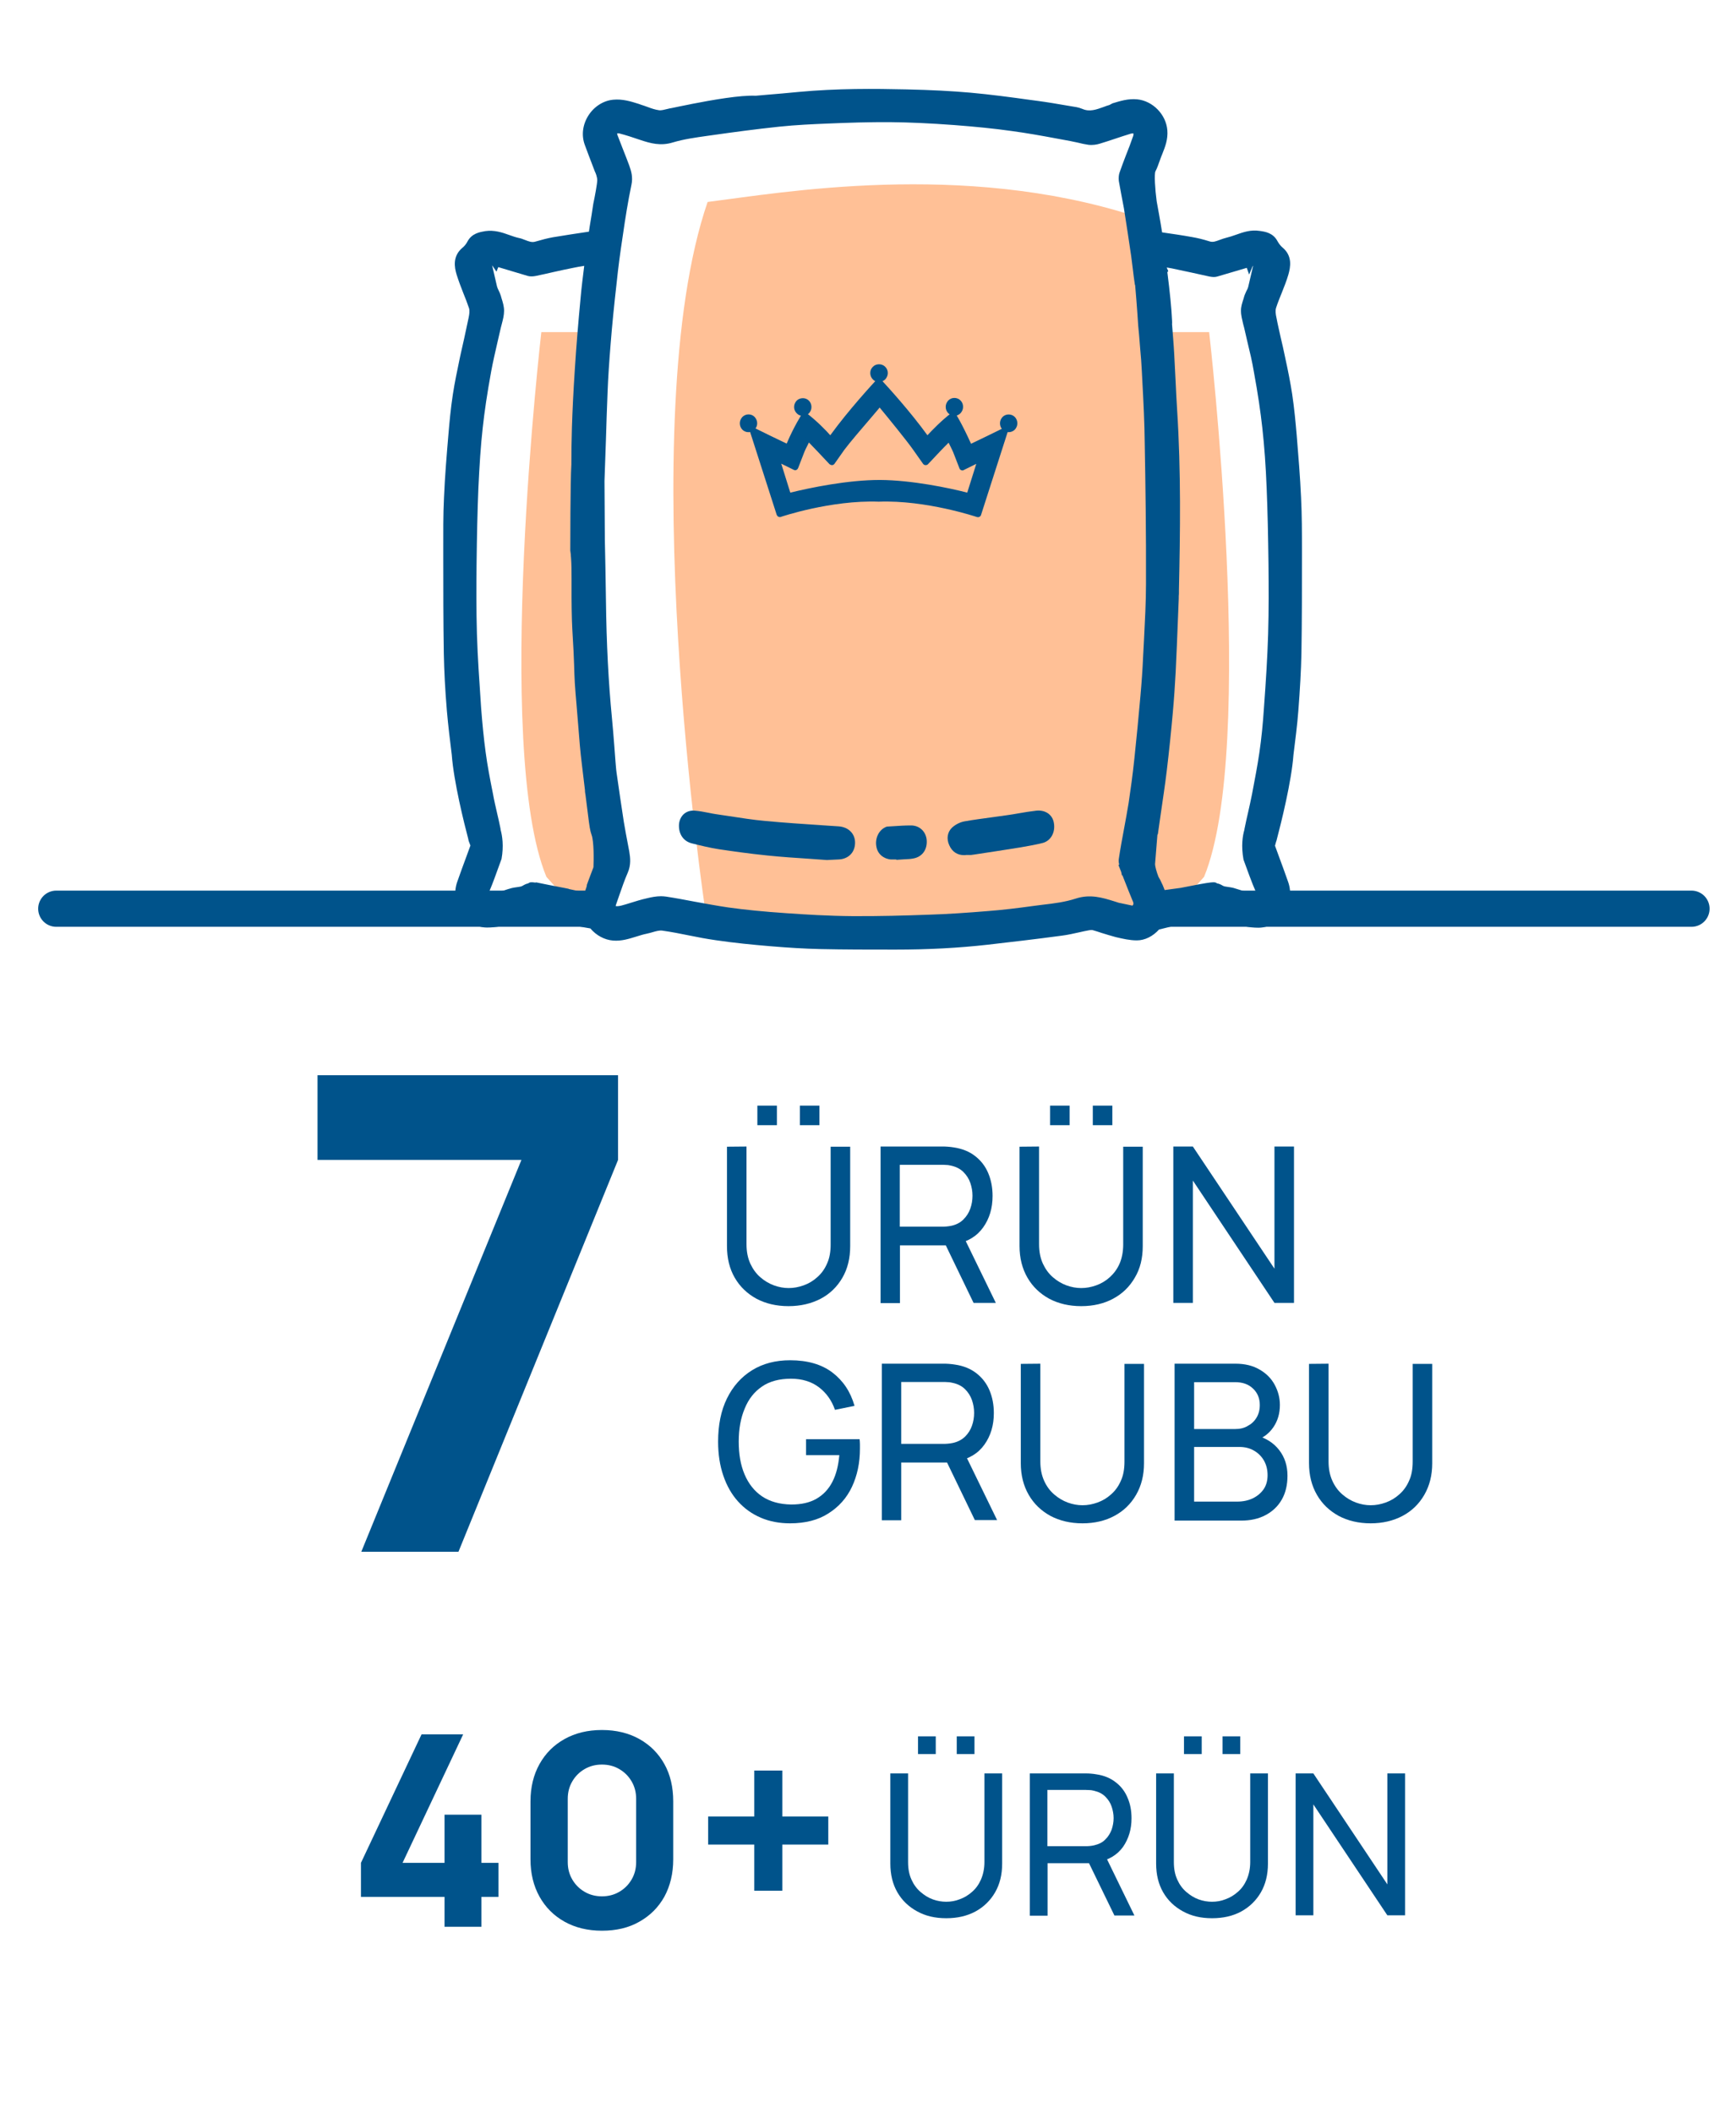 <?xml version="1.0" encoding="utf-8"?>
<!-- Generator: Adobe Illustrator 27.4.1, SVG Export Plug-In . SVG Version: 6.00 Build 0)  -->
<svg version="1.1" id="Layer_1" xmlns="http://www.w3.org/2000/svg" xmlns:xlink="http://www.w3.org/1999/xlink" x="0px" y="0px"
	 viewBox="0 0 95.95 116.76" style="enable-background:new 0 0 95.95 116.76;" xml:space="preserve">
<style type="text/css">
	.st0{fill:#FFC096;}
	.st1{fill:#00538B;}
	.st2{fill:none;stroke:#00538B;stroke-width:2;stroke-linecap:round;stroke-miterlimit:10;}
</style>
<g>
	<path class="st0" d="M31.46,49.85c0,0,0,0-1.26-1.4c-2.94-7.14-0.28-30.1-0.28-30.1h2.1l0.84,0.56c0,0-0.56,23.24,1.12,27.72
		C33.98,48.87,32.3,49.99,31.46,49.85z"/>
	<path class="st0" d="M65.29,49.85c0,0,0,0,1.26-1.4c2.94-7.14,0.28-30.1,0.28-30.1h-2.1l-0.84,0.56c0,0,0.56,23.24-1.12,27.72
		C62.77,48.87,64.45,49.99,65.29,49.85z"/>
	<path class="st0" d="M38.98,50.29c0,0-4.05-26.97,0.13-39.13c4.05-0.51,14.06-2.28,23.55,0.76c0,0,3.04,19.88,0.13,34.19
		c0.25,0.89,0.63,3.42,0.63,3.42s-0.38,1.65-1.39,1.39c-1.01-0.25-1.9-0.38-1.9-0.38S45.69,52.32,38.98,50.29z"/>
	<g>
		<g>
			<path class="st1" d="M19.97,85.74l8.85-21.65H17.55v-4.68h16.61v4.68l-8.82,21.65H19.97z"/>
		</g>
	</g>
	<g>
		<g>
			<path class="st1" d="M43.58,72.17c-0.67,0-1.26-0.14-1.77-0.41c-0.51-0.28-0.91-0.66-1.2-1.16c-0.29-0.5-0.43-1.08-0.43-1.76
				v-5.48l1.08-0.01v5.4c0,0.41,0.07,0.76,0.21,1.07c0.14,0.3,0.32,0.55,0.55,0.75s0.48,0.35,0.75,0.45
				c0.27,0.1,0.55,0.15,0.82,0.15c0.28,0,0.55-0.05,0.83-0.15c0.28-0.1,0.53-0.25,0.75-0.45c0.23-0.2,0.41-0.45,0.54-0.75
				c0.14-0.3,0.2-0.66,0.2-1.06v-5.4h1.08v5.49c0,0.67-0.14,1.25-0.43,1.75c-0.29,0.5-0.69,0.89-1.2,1.16
				C44.84,72.03,44.25,72.17,43.58,72.17z M41.86,62.17v-1.08h1.08v1.08H41.86z M44.21,62.17v-1.08h1.08v1.08H44.21z"/>
			<path class="st1" d="M48.67,71.99v-8.64h3.41c0.08,0,0.18,0,0.3,0.01s0.23,0.02,0.34,0.04c0.47,0.07,0.86,0.23,1.18,0.48
				c0.32,0.25,0.56,0.56,0.72,0.94c0.16,0.38,0.24,0.8,0.24,1.26c0,0.67-0.17,1.25-0.52,1.74c-0.35,0.49-0.86,0.8-1.53,0.92
				l-0.41,0.07h-2.66v3.19H48.67z M49.73,67.78h2.31c0.08,0,0.16,0,0.26-0.01c0.1-0.01,0.19-0.02,0.28-0.04
				c0.28-0.06,0.5-0.18,0.67-0.35s0.3-0.37,0.38-0.6s0.12-0.46,0.12-0.71s-0.04-0.47-0.12-0.71c-0.08-0.23-0.21-0.43-0.38-0.6
				s-0.4-0.29-0.67-0.35c-0.09-0.02-0.18-0.04-0.28-0.04c-0.1-0.01-0.18-0.01-0.26-0.01h-2.31V67.78z M53.81,71.99l-1.7-3.52
				l1.06-0.32l1.87,3.84H53.81z"/>
			<path class="st1" d="M59.76,72.17c-0.67,0-1.26-0.14-1.77-0.41c-0.51-0.28-0.91-0.66-1.2-1.16c-0.29-0.5-0.44-1.08-0.44-1.76
				v-5.48l1.08-0.01v5.4c0,0.41,0.07,0.76,0.21,1.07c0.14,0.3,0.32,0.55,0.55,0.75c0.23,0.2,0.48,0.35,0.75,0.45
				c0.27,0.1,0.55,0.15,0.82,0.15c0.28,0,0.55-0.05,0.83-0.15c0.28-0.1,0.53-0.25,0.75-0.45c0.22-0.2,0.41-0.45,0.54-0.75
				c0.13-0.3,0.2-0.66,0.2-1.06v-5.4h1.08v5.49c0,0.67-0.14,1.25-0.44,1.75c-0.29,0.5-0.69,0.89-1.2,1.16
				C61.02,72.03,60.43,72.17,59.76,72.17z M58.04,62.17v-1.08h1.08v1.08H58.04z M60.4,62.17v-1.08h1.08v1.08H60.4z"/>
			<path class="st1" d="M64.85,71.99v-8.64h1.08l4.51,6.75v-6.75h1.08v8.64h-1.08l-4.51-6.76v6.76H64.85z"/>
			<path class="st1" d="M43.67,84.17c-0.59,0-1.13-0.1-1.62-0.31s-0.91-0.51-1.26-0.9c-0.35-0.39-0.62-0.86-0.81-1.42
				c-0.19-0.55-0.29-1.18-0.29-1.88c0-0.92,0.16-1.72,0.49-2.39s0.79-1.19,1.39-1.56c0.6-0.37,1.3-0.55,2.1-0.55
				c0.97,0,1.75,0.23,2.34,0.68c0.59,0.45,1,1.06,1.22,1.84l-1.08,0.22c-0.18-0.52-0.48-0.94-0.89-1.25
				c-0.41-0.31-0.93-0.47-1.54-0.47c-0.64,0-1.18,0.14-1.6,0.43c-0.43,0.29-0.75,0.7-0.96,1.22c-0.22,0.52-0.33,1.13-0.33,1.82
				c0,0.69,0.1,1.29,0.32,1.81c0.22,0.52,0.54,0.93,0.97,1.22c0.43,0.29,0.97,0.44,1.61,0.45c0.56,0,1.02-0.1,1.4-0.32
				s0.67-0.53,0.88-0.94s0.33-0.9,0.38-1.47h-1.84v-0.88h2.96c0.01,0.08,0.02,0.18,0.02,0.29c0,0.11,0,0.19,0,0.23
				c0,0.79-0.15,1.49-0.44,2.11s-0.73,1.11-1.3,1.47C45.22,83.99,44.51,84.17,43.67,84.17z"/>
			<path class="st1" d="M48.74,83.99v-8.64h3.41c0.08,0,0.18,0,0.3,0.01c0.12,0.01,0.23,0.02,0.34,0.04
				c0.47,0.07,0.86,0.23,1.18,0.48s0.56,0.56,0.72,0.94s0.24,0.8,0.24,1.26c0,0.67-0.17,1.25-0.52,1.74
				c-0.35,0.49-0.86,0.8-1.53,0.92l-0.41,0.07h-2.66v3.19H48.74z M49.81,79.78h2.31c0.08,0,0.16,0,0.26-0.01
				c0.1-0.01,0.19-0.02,0.28-0.04c0.28-0.06,0.5-0.18,0.68-0.35c0.17-0.17,0.3-0.37,0.38-0.6s0.12-0.46,0.12-0.71
				s-0.04-0.47-0.12-0.71c-0.08-0.23-0.21-0.43-0.38-0.6c-0.17-0.17-0.4-0.29-0.68-0.35c-0.09-0.02-0.18-0.04-0.28-0.04
				c-0.1-0.01-0.19-0.01-0.26-0.01h-2.31V79.78z M53.88,83.99l-1.7-3.52l1.06-0.32l1.87,3.84H53.88z"/>
			<path class="st1" d="M59.83,84.17c-0.67,0-1.26-0.14-1.77-0.41c-0.51-0.28-0.91-0.66-1.2-1.16c-0.29-0.5-0.44-1.08-0.44-1.76
				v-5.48l1.08-0.01v5.4c0,0.41,0.07,0.76,0.21,1.07s0.32,0.55,0.55,0.75c0.23,0.2,0.48,0.35,0.75,0.45
				c0.27,0.1,0.55,0.15,0.82,0.15c0.28,0,0.55-0.05,0.83-0.15c0.28-0.1,0.53-0.25,0.75-0.45c0.23-0.2,0.41-0.45,0.54-0.75
				c0.14-0.3,0.2-0.66,0.2-1.06v-5.4h1.08v5.49c0,0.67-0.15,1.25-0.44,1.75c-0.29,0.5-0.69,0.89-1.2,1.16
				C61.09,84.03,60.5,84.17,59.83,84.17z"/>
			<path class="st1" d="M64.92,83.99v-8.64h3.37c0.52,0,0.96,0.11,1.32,0.32c0.37,0.21,0.65,0.49,0.84,0.84
				c0.19,0.35,0.29,0.72,0.29,1.12c0,0.47-0.12,0.88-0.36,1.23c-0.24,0.35-0.56,0.59-0.97,0.73l-0.01-0.29
				c0.56,0.15,0.99,0.42,1.3,0.82c0.31,0.4,0.46,0.87,0.46,1.42c0,0.5-0.1,0.94-0.31,1.31s-0.5,0.65-0.89,0.86s-0.84,0.31-1.37,0.31
				H64.92z M66,78.96h2.27c0.26,0,0.49-0.05,0.69-0.17c0.21-0.11,0.37-0.26,0.49-0.46s0.18-0.43,0.18-0.7
				c0-0.37-0.13-0.68-0.38-0.91c-0.25-0.24-0.58-0.35-0.99-0.35H66V78.96z M66,82.97h2.38c0.32,0,0.61-0.06,0.86-0.18
				c0.25-0.12,0.45-0.29,0.6-0.5c0.15-0.22,0.22-0.48,0.22-0.78c0-0.29-0.06-0.55-0.19-0.79c-0.13-0.23-0.31-0.42-0.55-0.56
				c-0.23-0.14-0.51-0.21-0.81-0.21H66V82.97z"/>
			<path class="st1" d="M75.76,84.17c-0.67,0-1.26-0.14-1.77-0.41c-0.51-0.28-0.91-0.66-1.2-1.16c-0.29-0.5-0.44-1.08-0.44-1.76
				v-5.48l1.08-0.01v5.4c0,0.41,0.07,0.76,0.21,1.07s0.32,0.55,0.55,0.75c0.23,0.2,0.48,0.35,0.75,0.45
				c0.27,0.1,0.55,0.15,0.82,0.15c0.28,0,0.55-0.05,0.83-0.15c0.28-0.1,0.53-0.25,0.75-0.45c0.23-0.2,0.41-0.45,0.54-0.75
				c0.14-0.3,0.2-0.66,0.2-1.06v-5.4h1.08v5.49c0,0.67-0.15,1.25-0.44,1.75c-0.29,0.5-0.69,0.89-1.2,1.16
				C77.01,84.03,76.42,84.17,75.76,84.17z"/>
		</g>
	</g>
	<g>
		<g>
			<path class="st1" d="M24.57,106.46v-1.65h-4.62v-1.88l3.35-7.1h2.3l-3.35,7.1h2.32v-2.66h2.04v2.66h0.94v1.88h-0.94v1.65H24.57z"
				/>
			<path class="st1" d="M33.27,106.68c-0.79,0-1.48-0.17-2.07-0.5c-0.59-0.33-1.05-0.79-1.38-1.38c-0.33-0.59-0.5-1.28-0.5-2.07
				v-3.19c0-0.79,0.17-1.48,0.5-2.07c0.33-0.59,0.79-1.05,1.38-1.38c0.59-0.33,1.28-0.5,2.07-0.5s1.48,0.17,2.07,0.5
				s1.05,0.79,1.38,1.38c0.33,0.59,0.49,1.28,0.49,2.07v3.19c0,0.79-0.17,1.48-0.49,2.07c-0.33,0.59-0.79,1.05-1.38,1.38
				C34.75,106.52,34.06,106.68,33.27,106.68z M33.27,104.78c0.35,0,0.67-0.08,0.96-0.25c0.29-0.17,0.51-0.39,0.68-0.68
				c0.17-0.29,0.25-0.61,0.25-0.96v-3.5c0-0.35-0.08-0.67-0.25-0.96c-0.17-0.29-0.39-0.51-0.68-0.68c-0.29-0.17-0.61-0.25-0.96-0.25
				s-0.67,0.08-0.96,0.25c-0.29,0.17-0.51,0.39-0.68,0.68c-0.17,0.29-0.25,0.61-0.25,0.96v3.5c0,0.35,0.08,0.67,0.25,0.96
				s0.39,0.51,0.68,0.68C32.6,104.7,32.92,104.78,33.27,104.78z"/>
			<path class="st1" d="M41.69,104.47v-2.55h-2.55v-1.55h2.55v-2.54h1.55v2.54h2.54v1.55h-2.54v2.55H41.69z"/>
		</g>
	</g>
	<g>
		<g>
			<path class="st1" d="M52.3,105.99c-0.61,0-1.14-0.12-1.61-0.38c-0.46-0.25-0.83-0.6-1.09-1.05c-0.26-0.45-0.39-0.98-0.39-1.59
				v-4.98l0.98,0v4.9c0,0.37,0.06,0.69,0.19,0.97c0.12,0.27,0.29,0.5,0.5,0.68s0.43,0.32,0.68,0.41c0.25,0.09,0.5,0.13,0.74,0.13
				c0.25,0,0.5-0.04,0.75-0.14c0.25-0.09,0.48-0.23,0.68-0.41c0.21-0.18,0.37-0.41,0.49-0.68c0.12-0.28,0.19-0.6,0.19-0.96v-4.9
				h0.98v4.98c0,0.61-0.13,1.14-0.39,1.59c-0.26,0.45-0.63,0.81-1.09,1.06C53.44,105.87,52.91,105.99,52.3,105.99z M50.74,96.92
				v-0.98h0.98v0.98H50.74z M52.88,96.92v-0.98h0.98v0.98H52.88z"/>
			<path class="st1" d="M56.92,105.83v-7.84h3.1c0.08,0,0.17,0,0.27,0.01c0.11,0.01,0.21,0.02,0.31,0.04
				c0.42,0.06,0.78,0.21,1.07,0.44c0.29,0.22,0.51,0.51,0.65,0.85c0.15,0.34,0.22,0.72,0.22,1.14c0,0.61-0.16,1.13-0.47,1.58
				c-0.32,0.44-0.78,0.72-1.39,0.84l-0.37,0.06h-2.41v2.9H56.92z M57.89,102.01h2.1c0.07,0,0.15,0,0.24-0.01
				c0.09-0.01,0.17-0.02,0.25-0.04c0.25-0.06,0.46-0.16,0.61-0.32c0.16-0.15,0.27-0.34,0.35-0.54c0.07-0.21,0.11-0.42,0.11-0.64
				c0-0.22-0.04-0.43-0.11-0.64c-0.07-0.21-0.19-0.39-0.35-0.55c-0.16-0.16-0.36-0.26-0.61-0.32c-0.08-0.02-0.17-0.04-0.25-0.04
				s-0.17-0.01-0.24-0.01h-2.1V102.01z M61.59,105.83l-1.55-3.19l0.96-0.29l1.7,3.49H61.59z"/>
			<path class="st1" d="M66.99,105.99c-0.61,0-1.14-0.12-1.61-0.38c-0.46-0.25-0.83-0.6-1.09-1.05c-0.26-0.45-0.39-0.98-0.39-1.59
				v-4.98l0.98,0v4.9c0,0.37,0.06,0.69,0.19,0.97c0.12,0.27,0.29,0.5,0.5,0.68s0.43,0.32,0.68,0.41c0.25,0.09,0.5,0.13,0.74,0.13
				c0.25,0,0.5-0.04,0.75-0.14c0.25-0.09,0.48-0.23,0.68-0.41c0.21-0.18,0.37-0.41,0.49-0.68c0.12-0.28,0.19-0.6,0.19-0.96v-4.9
				h0.98v4.98c0,0.61-0.13,1.14-0.39,1.59c-0.26,0.45-0.63,0.81-1.09,1.06C68.14,105.87,67.6,105.99,66.99,105.99z M65.44,96.92
				v-0.98h0.98v0.98H65.44z M67.57,96.92v-0.98h0.98v0.98H67.57z"/>
			<path class="st1" d="M71.61,105.83v-7.84h0.98l4.09,6.13v-6.13h0.98v7.84h-0.98l-4.09-6.13v6.13H71.61z"/>
		</g>
	</g>
	<line class="st2" x1="32.83" y1="50.21" x2="3.11" y2="50.21"/>
	<line class="st2" x1="93.49" y1="50.21" x2="64.03" y2="50.21"/>
	<g>
		<path class="st1" d="M38.24,46.6c0.48,0.12,0.97,0.24,1.47,0.32c0.74,0.11,1.71,0.25,2.71,0.35c0.77,0.08,1.54,0.13,2.3,0.18
			l0.98,0.07l0.62-0.03c0.55-0.01,0.93-0.37,0.94-0.91c0.01-0.51-0.36-0.88-0.9-0.92l-0.91-0.06c-1.04-0.07-2.11-0.14-3.17-0.24
			c-0.67-0.06-1.35-0.17-2.01-0.27l-0.67-0.1c-0.15-0.02-0.29-0.05-0.44-0.08c-0.25-0.05-0.51-0.1-0.78-0.12
			c-0.45-0.03-0.8,0.27-0.85,0.74C37.49,46.05,37.75,46.48,38.24,46.6z"/>
		<path class="st1" d="M53.28,47.25c0.04,0,0.09,0,0.13-0.01l0.09,0c0.08,0,0.17,0.01,0.25-0.01l0.08-0.01
			c0.86-0.13,1.72-0.26,2.58-0.4c0.47-0.08,0.85-0.15,1.21-0.24c0.45-0.11,0.72-0.58,0.63-1.1c-0.07-0.46-0.46-0.73-0.95-0.69
			c-0.34,0.04-0.67,0.09-1,0.15c-0.21,0.04-0.42,0.07-0.62,0.1c-0.29,0.04-0.57,0.08-0.86,0.12c-0.5,0.07-0.99,0.13-1.49,0.22
			c-0.25,0.04-0.51,0.17-0.7,0.34c-0.27,0.25-0.33,0.63-0.16,0.99C52.63,47.07,52.92,47.25,53.28,47.25z"/>
		<path class="st1" d="M49.25,47.49c0.1,0,0.19,0,0.29,0v0.02l0.44-0.03c0.16-0.01,0.32-0.01,0.47-0.04
			c0.51-0.08,0.81-0.48,0.77-1.02c-0.04-0.47-0.4-0.83-0.91-0.81c-0.3,0-0.61,0.02-0.91,0.04l-0.33,0.02
			c-0.07,0-0.12,0.03-0.16,0.05c-0.36,0.18-0.56,0.64-0.47,1.07C48.51,47.19,48.84,47.46,49.25,47.49z"/>
		<path class="st1" d="M71.91,27.48c-0.05-1.11-0.14-2.21-0.24-3.43c-0.06-0.68-0.13-1.47-0.25-2.27c-0.1-0.65-0.23-1.3-0.37-1.94
			l-0.04-0.19c-0.07-0.33-0.14-0.66-0.22-0.98c-0.08-0.37-0.17-0.74-0.24-1.12c-0.04-0.17-0.07-0.39-0.02-0.54
			c0.09-0.28,0.2-0.55,0.31-0.82c0.13-0.33,0.27-0.67,0.37-1.02c0.12-0.42,0.23-1.03-0.32-1.49c-0.11-0.09-0.2-0.21-0.28-0.35
			c-0.24-0.46-0.68-0.53-0.98-0.57c-0.5-0.08-0.92,0.07-1.34,0.22c-0.17,0.06-0.35,0.12-0.52,0.16c-0.12,0.03-0.23,0.07-0.34,0.11
			c-0.22,0.08-0.38,0.15-0.57,0.09c-0.38-0.12-0.68-0.19-0.97-0.24c-0.55-0.1-1.11-0.18-1.66-0.26c-0.05-0.33-0.11-0.66-0.17-1
			c-0.04-0.24-0.09-0.48-0.13-0.72c-0.09-0.67-0.14-1.49-0.07-1.65c0.09-0.17,0.15-0.34,0.21-0.51l0.04-0.11
			c0.04-0.11,0.08-0.23,0.13-0.34c0.16-0.4,0.32-0.81,0.28-1.31c-0.07-0.87-0.8-1.62-1.66-1.71c-0.5-0.05-0.94,0.09-1.37,0.22
			L61.32,5.8C61.21,5.83,61.1,5.87,61,5.91c-0.42,0.15-0.78,0.28-1.17,0.11c-0.12-0.05-0.23-0.08-0.33-0.1l-0.54-0.09
			c-0.52-0.09-1.05-0.18-1.57-0.25l-0.45-0.06c-1.08-0.15-2.2-0.3-3.31-0.4c-1.03-0.09-2.14-0.15-3.52-0.18
			c-1.76-0.04-3.84-0.06-5.97,0.14c-0.6,0.06-1.2,0.11-1.8,0.16l-0.57,0.05c-0.86-0.04-2.39,0.23-3.57,0.46l0,0l-0.04,0.01
			c-0.2,0.04-0.4,0.08-0.6,0.12l-0.43,0.09C37.05,5.98,36.97,6,36.89,6.02c-0.17,0.04-0.34,0.09-0.47,0.07
			c-0.21-0.03-0.42-0.1-0.63-0.18c-0.12-0.04-0.24-0.09-0.35-0.12L35.3,5.74c-0.44-0.14-0.9-0.28-1.41-0.23
			c-0.55,0.05-1.07,0.39-1.38,0.89c-0.31,0.5-0.38,1.08-0.19,1.6l0.22,0.59c0.11,0.29,0.22,0.58,0.34,0.89
			c0.04,0.07,0.13,0.3,0.13,0.48c0,0.18-0.13,0.89-0.22,1.31c-0.06,0.4-0.12,0.8-0.19,1.2l-0.05,0.33c-0.67,0.1-1.33,0.2-1.99,0.31
			c-0.28,0.05-0.59,0.13-0.97,0.24c-0.19,0.06-0.36-0.01-0.57-0.09c-0.11-0.04-0.22-0.09-0.34-0.11c-0.18-0.04-0.35-0.1-0.52-0.16
			c-0.41-0.15-0.84-0.29-1.34-0.22c-0.29,0.05-0.74,0.12-0.98,0.57c-0.07,0.14-0.17,0.26-0.28,0.35c-0.55,0.46-0.45,1.07-0.32,1.49
			c0.11,0.35,0.24,0.69,0.37,1.02c0.11,0.27,0.22,0.55,0.31,0.82c0.05,0.14,0.02,0.35-0.02,0.54c-0.08,0.37-0.16,0.74-0.24,1.12
			c-0.07,0.33-0.15,0.65-0.22,0.98l-0.04,0.19c-0.13,0.63-0.27,1.28-0.37,1.94c-0.12,0.78-0.19,1.55-0.25,2.27
			c-0.09,1.06-0.19,2.25-0.24,3.43c-0.05,0.98-0.04,1.97-0.04,2.93v0.31c0,1.77,0,3.6,0.03,5.4c0.02,0.94,0.07,1.97,0.17,3.15
			c0.07,0.81,0.17,1.62,0.27,2.43c0.11,1.49,0.68,3.77,0.91,4.64c0.01,0.06,0.02,0.11,0.03,0.13L26,46.72l-0.23,0.63
			c-0.17,0.46-0.34,0.92-0.5,1.38c-0.21,0.6-0.11,1.27,0.25,1.78c0.34,0.47,0.85,0.74,1.4,0.74h0c0.49,0,1-0.09,1.45-0.27
			c0.71-0.27,1.33-0.3,1.96-0.1c0.18,0.06,0.37,0.09,0.54,0.12c0.07,0.01,0.13,0.02,0.2,0.03l1.56,0.27
			c0.33,0.39,0.78,0.63,1.25,0.67c0.48,0.04,0.89-0.1,1.29-0.22c0.19-0.06,0.38-0.12,0.58-0.16c0.1-0.02,0.2-0.05,0.31-0.08
			c0.2-0.06,0.39-0.11,0.54-0.09c0.5,0.07,1.01,0.17,1.5,0.27c0.48,0.1,0.97,0.19,1.46,0.26c1.01,0.15,2.04,0.25,2.99,0.33
			c1.06,0.09,1.94,0.14,2.77,0.16c1.36,0.03,2.75,0.03,4.08,0.03h0.06c0.01,0,0.02,0,0.03,0c1.82,0,3.49-0.09,5.09-0.27
			c1.13-0.13,2.62-0.3,4.1-0.5c0.33-0.04,0.67-0.12,0.99-0.19c0.18-0.04,0.35-0.08,0.53-0.11c0.11-0.02,0.16-0.01,0.18-0.01
			c0.17,0.05,0.34,0.1,0.51,0.16c0.26,0.08,0.52,0.16,0.78,0.23c0.39,0.09,0.77,0.18,1.16,0.18c0,0,0,0,0.01,0
			c0.43,0,0.88-0.22,1.22-0.6l1.14-0.28l0.21-0.04c0.06-0.01,0.12-0.02,0.19-0.03c0.17-0.03,0.35-0.06,0.54-0.12
			c0.63-0.21,1.26-0.17,1.96,0.1c0.45,0.17,0.96,0.27,1.45,0.27h0c0.55,0,1.07-0.27,1.4-0.74c0.36-0.51,0.46-1.17,0.25-1.78
			c-0.16-0.46-0.33-0.92-0.5-1.38l-0.23-0.63l0.06-0.22c0.02-0.05,0.04-0.11,0.04-0.13c0.24-0.91,0.81-3.19,0.92-4.67
			c0.1-0.82,0.21-1.63,0.27-2.44c0.09-1.18,0.15-2.2,0.17-3.15c0.03-1.85,0.03-3.73,0.03-5.54v-0.17
			C71.96,29.46,71.96,28.46,71.91,27.48z M31.23,49.07c-0.3-0.06-0.61-0.12-0.88-0.17l-0.74-0.15l0.01,0.02
			c-0.29-0.04-0.34-0.02-0.41,0.03l-0.01,0.01c-0.11,0.02-0.21,0.07-0.31,0.13c-0.07,0.05-0.19,0.06-0.32,0.08
			c-0.1,0.01-0.19,0.03-0.29,0.05c-0.14,0.04-0.28,0.08-0.42,0.13c-0.21,0.06-0.42,0.13-0.63,0.18c-0.06,0.01-0.15,0-0.22-0.03
			c0.01-0.03,0.03-0.07,0.04-0.11c0.1-0.23,0.19-0.47,0.28-0.71l0.39-1.07c0.13-0.72,0.04-1.28-0.05-1.61
			c0-0.03-0.01-0.05-0.01-0.08c-0.06-0.29-0.12-0.57-0.19-0.86c-0.08-0.35-0.16-0.69-0.23-1.08c-0.15-0.75-0.3-1.52-0.4-2.28
			c-0.1-0.74-0.18-1.54-0.25-2.46c-0.1-1.5-0.19-2.76-0.23-4.06c-0.04-1.33-0.03-2.69-0.02-3.86c0.02-1.63,0.05-2.96,0.1-4.18
			c0.06-1.3,0.13-2.36,0.24-3.35c0.1-0.91,0.24-1.87,0.47-3.13c0.1-0.54,0.23-1.09,0.35-1.62c0.06-0.26,0.12-0.52,0.18-0.78
			c0.02-0.08,0.04-0.15,0.06-0.23c0.06-0.23,0.12-0.46,0.12-0.71c0-0.24-0.07-0.47-0.14-0.69l-0.04-0.14
			c-0.03-0.1-0.07-0.19-0.12-0.29c-0.04-0.08-0.07-0.15-0.09-0.22l-0.27-1.17l0.24,0.35l0.1-0.25l1.64,0.49
			c0.12,0.03,0.26,0.03,0.42,0c0.33-0.07,0.67-0.14,1-0.22c0.36-0.08,0.72-0.16,1.08-0.23c0.2-0.04,0.4-0.08,0.61-0.11
			c-0.07,0.59-0.15,1.18-0.2,1.77c-0.13,1.36-0.24,2.7-0.32,3.96c-0.08,1.23-0.13,2.25-0.16,3.22c-0.02,0.68-0.03,1.35-0.03,2.02
			c-0.06,0.92-0.06,4.6-0.06,4.76l0.03,0.23c0,0.05,0,0.1,0.01,0.16c0.03,0.39,0.03,0.78,0.03,1.17c0,0.18,0,0.36,0,0.54l0,0.5
			c0,0.41,0.01,0.82,0.02,1.23c0.01,0.34,0.03,0.68,0.05,1.02c0.01,0.24,0.03,0.48,0.04,0.71c0.01,0.24,0.02,0.49,0.03,0.73
			c0.01,0.34,0.02,0.69,0.04,1.03c0.02,0.38,0.06,0.76,0.09,1.14l0.1,1.22c0.03,0.37,0.06,0.73,0.09,1.1
			c0.03,0.35,0.07,0.69,0.11,1.03l0.17,1.42c0,0.12,0.02,0.21,0.03,0.27l0.19,1.5l0.05,0.33c0,0.01,0,0.02,0.01,0.04l0.02,0.11l0,0
			c0.02,0.08,0.04,0.16,0.07,0.24c0.13,0.37,0.12,1.38,0.1,1.78l-0.11,0.29c-0.08,0.22-0.17,0.44-0.25,0.67L32.42,49
			c-0.04,0.1-0.07,0.21-0.1,0.31l-0.89-0.19l0-0.01L31.23,49.07z M63.97,46.14c0.02-0.04,0.04-0.09,0.04-0.15l0.13-0.91
			c0.12-0.84,0.25-1.67,0.35-2.51c0.13-1.09,0.24-2.16,0.33-3.17c0.07-0.77,0.12-1.53,0.16-2.27c0.05-1.01,0.09-2.03,0.13-3.04
			l0.04-1.01c0-0.09,0-0.19,0.01-0.28l0-0.19c0.07-3.17,0.12-6.55-0.1-9.97c-0.03-0.5-0.06-1-0.08-1.5
			c-0.03-0.52-0.05-1.05-0.08-1.57c-0.03-0.56-0.08-1.12-0.12-1.65c0-0.06,0.01-0.13,0-0.21c-0.03-0.67-0.12-1.57-0.26-2.67
			l0.05-0.06l-0.07-0.16l-0.01-0.04c0.09,0.02,0.19,0.03,0.28,0.05c0.36,0.08,0.72,0.15,1.08,0.23c0.33,0.07,0.67,0.15,1,0.22
			c0.16,0.03,0.3,0.04,0.43,0l1.63-0.48l0.13,0.37l0.2-0.47l0.02-0.01l-0.27,1.16c-0.02,0.08-0.06,0.16-0.1,0.23
			c-0.04,0.1-0.09,0.19-0.12,0.29l-0.04,0.14c-0.07,0.22-0.15,0.44-0.14,0.68c0,0.25,0.07,0.48,0.12,0.71
			c0.02,0.08,0.04,0.15,0.06,0.23c0.06,0.26,0.12,0.52,0.18,0.78c0.13,0.53,0.26,1.08,0.35,1.62c0.23,1.25,0.37,2.22,0.47,3.12
			c0.11,1,0.19,2.07,0.24,3.35c0.05,1.22,0.08,2.55,0.1,4.18c0.01,1.17,0.02,2.53-0.02,3.86c-0.04,1.3-0.12,2.56-0.23,4.06
			c-0.06,0.91-0.14,1.71-0.25,2.46c-0.11,0.76-0.26,1.53-0.41,2.32c-0.07,0.34-0.14,0.68-0.22,1.02c-0.07,0.29-0.13,0.58-0.19,0.87
			c-0.01,0.03-0.01,0.05-0.01,0.07c-0.1,0.34-0.19,0.9-0.05,1.66l0.11,0.3c0.08,0.22,0.15,0.41,0.22,0.6l0.05,0.13
			c0.09,0.24,0.18,0.47,0.29,0.72c0.01,0.02,0.03,0.06,0.04,0.09c-0.07,0.03-0.16,0.05-0.22,0.03c-0.21-0.05-0.42-0.11-0.63-0.18
			c-0.14-0.04-0.28-0.09-0.42-0.13c-0.09-0.02-0.19-0.04-0.28-0.05c-0.13-0.02-0.25-0.03-0.32-0.08c-0.1-0.06-0.19-0.1-0.3-0.12
			l-0.02-0.01c-0.11-0.08-0.15-0.11-2,0.26l-0.88,0.12c-0.03-0.09-0.07-0.18-0.11-0.28l-0.04-0.08c-0.06-0.14-0.13-0.28-0.19-0.37
			c-0.11-0.28-0.19-0.59-0.19-0.7L63.97,46.14z M34.05,49.98l0.17-0.49c0.15-0.43,0.3-0.87,0.48-1.28c0.18-0.42,0.14-0.81,0.08-1.16
			l-0.07-0.37c-0.08-0.42-0.16-0.84-0.23-1.26c-0.14-0.9-0.27-1.81-0.4-2.71c-0.03-0.2-0.04-0.41-0.06-0.61l-0.07-0.92
			c-0.04-0.51-0.08-1.02-0.13-1.53c-0.19-1.97-0.3-4.05-0.33-6.53c-0.01-1.1-0.04-2.21-0.06-3.31l-0.02-3.23
			c0.03-0.76,0.05-1.52,0.08-2.28c0.03-0.87,0.05-1.74,0.09-2.61c0.03-0.82,0.09-1.69,0.17-2.69c0.08-1.02,0.19-2.12,0.33-3.35
			c0.09-0.88,0.2-1.69,0.32-2.48l0.03-0.2c0.13-0.91,0.28-1.85,0.47-2.76c0.09-0.42-0.01-0.75-0.12-1.06
			c-0.11-0.29-0.22-0.59-0.34-0.88c-0.1-0.27-0.21-0.53-0.31-0.8c-0.02-0.06-0.02-0.1-0.02-0.1c0.01,0,0.04-0.01,0.11,0
			c0.39,0.1,0.78,0.23,1.16,0.36c0.57,0.19,1.13,0.35,1.81,0.14c0.6-0.18,1.25-0.27,1.88-0.36l0.36-0.05
			c0.99-0.14,2.3-0.32,3.63-0.46c0.95-0.1,1.9-0.14,2.62-0.17c1.17-0.05,2.37-0.09,3.56-0.08c1.03,0.01,2.14,0.06,3.5,0.16
			C53.9,7,54.94,7.1,55.92,7.24c0.82,0.11,1.66,0.26,2.46,0.41l0.76,0.14c0.14,0.03,0.29,0.06,0.43,0.09
			c0.19,0.05,0.38,0.09,0.58,0.12c0.24,0.03,0.47-0.01,0.63-0.06c0.28-0.08,0.56-0.18,0.84-0.27c0.3-0.1,0.6-0.2,0.9-0.29
			c0.04-0.01,0.12,0,0.12-0.02c0.01,0.02,0.01,0.1,0,0.13c-0.13,0.38-0.27,0.75-0.42,1.12c-0.12,0.31-0.23,0.61-0.34,0.92
			c-0.05,0.14-0.06,0.32-0.04,0.48c0.04,0.24,0.09,0.47,0.13,0.71c0.05,0.26,0.1,0.53,0.15,0.79c0.14,0.88,0.27,1.75,0.4,2.63
			c0.03,0.24,0.06,0.47,0.09,0.71c0.03,0.28,0.07,0.56,0.11,0.84c0,0.03,0.01,0.06,0.02,0.06c0,0,0,0,0,0
			c0.1,1.13,0.17,2.24,0.17,2.25l0.05,0.53c0.02,0.25,0.04,0.5,0.06,0.75c0.04,0.41,0.07,0.82,0.09,1.23l0.03,0.58
			c0.06,1.12,0.12,2.27,0.13,3.41c0.04,2.14,0.08,4.95,0.07,7.75c0,1.03-0.06,2.08-0.11,3.1l-0.05,0.94
			c-0.03,0.7-0.08,1.42-0.15,2.2c-0.1,1.14-0.21,2.27-0.33,3.41c-0.1,0.95-0.21,1.73-0.32,2.47c-0.08,0.49-0.17,0.97-0.26,1.46
			c-0.1,0.54-0.2,1.07-0.28,1.61c-0.02,0.11-0.01,0.22,0.02,0.33l-0.04,0.03l0.15,0.38l0.04,0.19h0.03
			c0.22,0.56,0.48,1.22,0.58,1.45c0.02,0.04,0.06,0.14-0.03,0.22l-0.76-0.16l-0.22-0.07c-0.67-0.21-1.35-0.42-2.15-0.16
			c-0.58,0.19-1.21,0.27-1.82,0.34l-0.47,0.06c-0.94,0.13-1.77,0.23-2.56,0.29c-1.22,0.1-2.28,0.17-3.25,0.2
			c-1.35,0.05-2.81,0.09-4.26,0.08c-1.31-0.01-2.61-0.09-3.6-0.16c-1.32-0.09-2.32-0.19-3.25-0.32c-0.62-0.09-1.25-0.21-1.86-0.32
			c-0.53-0.1-1.05-0.2-1.58-0.28c-0.09-0.01-0.18-0.02-0.27-0.02c-0.26,0-0.53,0.05-0.77,0.11c-0.32,0.07-0.64,0.17-0.96,0.27
			c-0.16,0.05-0.32,0.1-0.48,0.14c-0.07,0.02-0.16,0.03-0.21,0.03c-0.01,0-0.02,0-0.03,0c-0.04,0-0.06-0.01-0.06,0
			C34.03,50.06,34.03,50.03,34.05,49.98z"/>
	</g>
	<g>
		<g>
			<path class="st1" d="M41.69,23.39c0-0.09-0.04-0.17-0.09-0.23c-0.06-0.06-0.13-0.09-0.22-0.09c-0.09,0-0.16,0.04-0.22,0.09
				c-0.06,0.06-0.09,0.14-0.09,0.23s0.03,0.17,0.09,0.23c0.06,0.06,0.13,0.09,0.22,0.09c0.09,0,0.16-0.04,0.22-0.09
				C41.65,23.56,41.69,23.48,41.69,23.39"/>
			<path class="st1" d="M41.37,23.88c-0.13,0-0.25-0.05-0.34-0.14c-0.09-0.09-0.14-0.22-0.14-0.35c0-0.13,0.05-0.25,0.14-0.35
				c0.19-0.19,0.5-0.19,0.68,0c0.09,0.1,0.14,0.22,0.14,0.35c0,0.13-0.05,0.25-0.14,0.34C41.63,23.83,41.5,23.88,41.37,23.88z
				 M41.37,23.24c-0.04,0-0.07,0.02-0.1,0.04c-0.03,0.03-0.04,0.07-0.04,0.11c0,0.04,0.01,0.08,0.04,0.11c0.05,0.05,0.14,0.05,0.2,0
				c0.03-0.03,0.04-0.07,0.04-0.11c0-0.04-0.02-0.08-0.04-0.11C41.45,23.26,41.41,23.24,41.37,23.24z"/>
		</g>
		<g>
			<path class="st1" d="M44.68,22.49c0-0.09-0.03-0.17-0.09-0.23c-0.06-0.06-0.13-0.09-0.22-0.09c-0.09,0-0.16,0.04-0.22,0.09
				c-0.06,0.06-0.09,0.14-0.09,0.23c0,0.09,0.03,0.17,0.09,0.23c0.06,0.06,0.13,0.09,0.22,0.09c0.09,0,0.16-0.04,0.22-0.09
				C44.65,22.65,44.68,22.57,44.68,22.49"/>
			<path class="st1" d="M44.37,22.98c-0.13,0-0.25-0.05-0.34-0.15c-0.09-0.09-0.14-0.21-0.14-0.34c0-0.13,0.05-0.25,0.14-0.35
				c0.18-0.18,0.5-0.19,0.68,0c0.09,0.09,0.14,0.22,0.14,0.35c0,0.13-0.05,0.25-0.14,0.35C44.63,22.92,44.5,22.98,44.37,22.98z
				 M44.37,22.34c-0.04,0-0.07,0.01-0.1,0.04c-0.03,0.03-0.04,0.07-0.04,0.11c0,0.04,0.01,0.08,0.04,0.11c0.05,0.06,0.14,0.06,0.2,0
				c0.03-0.03,0.04-0.07,0.04-0.11c0-0.04-0.02-0.08-0.04-0.11C44.45,22.35,44.41,22.34,44.37,22.34z"/>
		</g>
		<g>
			<path class="st1" d="M55.43,23.39c0-0.09,0.03-0.17,0.09-0.23c0.06-0.06,0.13-0.09,0.22-0.09c0.09,0,0.16,0.04,0.22,0.09
				c0.06,0.06,0.09,0.14,0.09,0.23s-0.04,0.17-0.09,0.23c-0.06,0.06-0.13,0.09-0.22,0.09c-0.09,0-0.16-0.04-0.22-0.09
				C55.47,23.56,55.43,23.48,55.43,23.39"/>
			<path class="st1" d="M55.75,23.88c-0.13,0-0.25-0.05-0.34-0.14c-0.09-0.09-0.14-0.22-0.14-0.35c0-0.13,0.05-0.25,0.14-0.35
				c0.19-0.19,0.5-0.18,0.68,0c0.09,0.09,0.14,0.22,0.14,0.35c0,0.13-0.05,0.25-0.14,0.35C56,23.83,55.87,23.88,55.75,23.88z
				 M55.75,23.24c-0.05,0-0.08,0.03-0.1,0.04c-0.03,0.03-0.04,0.07-0.04,0.11c0,0.04,0.02,0.08,0.04,0.11
				c0.03,0.03,0.14,0.06,0.19,0c0.03-0.03,0.04-0.07,0.04-0.11c0-0.04-0.02-0.08-0.04-0.11C55.82,23.26,55.78,23.24,55.75,23.24z"/>
		</g>
		<g>
			<path class="st1" d="M52.44,22.49c0-0.09,0.03-0.17,0.09-0.23c0.06-0.06,0.13-0.09,0.22-0.09c0.09,0,0.16,0.04,0.22,0.09
				c0.06,0.06,0.09,0.14,0.09,0.23c0,0.09-0.03,0.17-0.09,0.23c-0.06,0.06-0.13,0.09-0.22,0.09c-0.09,0-0.16-0.04-0.22-0.09
				C52.47,22.65,52.44,22.57,52.44,22.49"/>
			<path class="st1" d="M52.75,22.98c-0.13,0-0.25-0.05-0.34-0.15c-0.09-0.09-0.14-0.21-0.14-0.35c0-0.13,0.05-0.25,0.14-0.35
				c0.18-0.19,0.5-0.19,0.68,0c0.09,0.09,0.14,0.21,0.14,0.35c0,0.13-0.05,0.25-0.14,0.35C53,22.92,52.88,22.98,52.75,22.98z
				 M52.75,22.34c-0.05,0-0.08,0.02-0.1,0.04c-0.03,0.03-0.04,0.07-0.04,0.11c0,0.04,0.01,0.08,0.04,0.11c0.03,0.03,0.14,0.06,0.2,0
				c0.03-0.03,0.04-0.07,0.04-0.11c0-0.04-0.01-0.08-0.04-0.11C52.82,22.35,52.78,22.34,52.75,22.34z"/>
		</g>
		<g>
			<path class="st1" d="M48.89,20.62c0-0.09-0.03-0.17-0.09-0.23c-0.06-0.06-0.13-0.09-0.22-0.09c-0.09,0-0.16,0.04-0.22,0.09
				c-0.06,0.06-0.09,0.14-0.09,0.23c0,0.09,0.03,0.17,0.09,0.23c0.06,0.06,0.13,0.09,0.22,0.09c0.09,0,0.16-0.04,0.22-0.09
				C48.86,20.78,48.89,20.7,48.89,20.62"/>
			<path class="st1" d="M48.58,21.11c-0.13,0-0.25-0.05-0.34-0.15c-0.09-0.09-0.14-0.22-0.14-0.35c0-0.13,0.05-0.25,0.14-0.34
				c0.18-0.19,0.51-0.19,0.69,0c0.09,0.09,0.14,0.21,0.14,0.34c0,0.13-0.05,0.25-0.14,0.35C48.84,21.05,48.71,21.11,48.58,21.11z
				 M48.58,20.47c-0.04,0-0.07,0.01-0.1,0.04c-0.03,0.03-0.04,0.07-0.04,0.11s0.02,0.08,0.04,0.11c0.05,0.05,0.14,0.05,0.19,0
				c0.03-0.03,0.04-0.07,0.04-0.11s-0.01-0.08-0.04-0.11C48.65,20.48,48.62,20.47,48.58,20.47z"/>
		</g>
		<g>
			<path class="st1" d="M53.61,24.74c-0.55-1.24-0.91-1.79-0.91-1.79c-0.74,0.55-1.44,1.36-1.44,1.36
				c-1.09-1.53-2.61-3.16-2.67-3.23v0l0,0c0,0,0,0,0,0v0c-0.06,0.07-1.59,1.7-2.67,3.23c0,0-0.65-0.77-1.44-1.36
				c0,0-0.48,0.74-0.91,1.79c0,0-1.48-0.71-1.95-0.95l1.48,4.61c0,0,2.81-0.96,5.49-0.86h0h0c2.67-0.1,5.49,0.86,5.49,0.86
				l1.48-4.61C55.09,24.03,53.61,24.74,53.61,24.74 M48.64,22.27c0.42,0.5,1.6,1.95,1.98,2.5l0.55,0.78l0.66-0.7
				c0.2-0.22,0.44-0.46,0.65-0.66c0.16,0.31,0.32,0.64,0.4,0.84l0.31,0.8l0.77-0.38c0,0,0.07-0.01,0.27-0.11l-0.66,2.1
				c-0.91-0.25-3.13-0.73-4.93-0.74c-1.92,0-4.13,0.49-5.04,0.74l-0.66-2.1c0.2,0.1,0.27,0.11,0.27,0.11l0.77,0.38l0.31-0.8
				c0.08-0.21,0.24-0.53,0.4-0.84c0.21,0.21,0.44,0.45,0.65,0.66l0.66,0.7l0.55-0.78C46.94,24.21,48.22,22.76,48.64,22.27"/>
			<path class="st1" d="M43.1,28.57c-0.03,0-0.05-0.01-0.08-0.02c-0.04-0.02-0.07-0.06-0.09-0.1l-1.48-4.61
				c-0.02-0.07,0-0.14,0.05-0.18c0.05-0.04,0.13-0.05,0.19-0.02c0.37,0.19,1.39,0.68,1.79,0.87c0.41-0.97,0.84-1.62,0.85-1.65
				c0.03-0.04,0.07-0.07,0.11-0.07c0.05-0.01,0.09,0,0.13,0.03c0.58,0.44,1.08,0.96,1.32,1.23c1.03-1.42,2.36-2.85,2.55-3.06
				c0.02-0.03,0.05-0.05,0.08-0.06c0.02,0,0.04-0.01,0.05-0.01c0.02,0,0.04,0,0.06,0.01c0.03,0.01,0.06,0.03,0.08,0.06
				c0.39,0.42,1.6,1.75,2.55,3.06c0.25-0.27,0.77-0.81,1.32-1.23c0.04-0.03,0.08-0.04,0.13-0.03c0.05,0.01,0.09,0.04,0.11,0.07
				c0.01,0.02,0.34,0.53,0.85,1.66c0.39-0.19,1.42-0.68,1.79-0.87c0.06-0.03,0.13-0.02,0.19,0.02c0.05,0.04,0.07,0.12,0.05,0.18
				l-1.48,4.61c-0.01,0.04-0.05,0.08-0.09,0.1c-0.04,0.02-0.09,0.02-0.13,0.01c-0.03-0.01-2.82-0.95-5.43-0.85
				c-2.64-0.1-5.42,0.84-5.44,0.85C43.13,28.57,43.12,28.57,43.1,28.57z M41.9,24.12l1.31,4.06c0.65-0.2,3.06-0.9,5.38-0.82
				c2.29-0.08,4.73,0.62,5.38,0.82l1.31-4.06c-0.62,0.3-1.59,0.77-1.59,0.77c-0.04,0.02-0.09,0.02-0.13,0.01
				c-0.04-0.02-0.08-0.05-0.1-0.09c-0.37-0.84-0.66-1.37-0.8-1.61c-0.66,0.53-1.26,1.21-1.26,1.22c-0.03,0.04-0.1,0.07-0.14,0.06
				c-0.05,0-0.1-0.03-0.13-0.07c-0.89-1.25-2.06-2.56-2.54-3.08c-0.39,0.43-1.63,1.8-2.54,3.08c-0.03,0.04-0.08,0.07-0.13,0.07
				c-0.06,0-0.1-0.02-0.14-0.06c-0.01-0.01-0.57-0.67-1.26-1.22c-0.16,0.27-0.49,0.86-0.8,1.6c-0.02,0.04-0.05,0.08-0.1,0.09
				c-0.04,0.02-0.09,0.02-0.14-0.01C43.49,24.89,42.52,24.43,41.9,24.12z M53.57,27.6c-0.01,0-0.03,0-0.05-0.01
				c-1.05-0.29-3.21-0.73-4.89-0.73c-0.01,0-0.01,0-0.02,0c-1.83,0-3.98,0.46-4.97,0.73c-0.09,0.03-0.18-0.03-0.21-0.11l-0.66-2.1
				c-0.02-0.07,0-0.14,0.05-0.18c0.05-0.04,0.12-0.05,0.19-0.02c0.16,0.08,0.22,0.09,0.22,0.09c0.02,0,0.04,0.01,0.05,0.02l0.6,0.3
				l0.24-0.62c0.07-0.18,0.21-0.47,0.41-0.86c0.02-0.05,0.07-0.08,0.12-0.09c0.05,0,0.11,0.01,0.15,0.05
				c0.21,0.21,0.44,0.45,0.65,0.67l0.51,0.54l0.43-0.61c0.28-0.4,1.03-1.27,1.58-1.9c0.22-0.25,0.4-0.47,0.52-0.61
				c0.06-0.08,0.2-0.08,0.26,0c0.39,0.47,1.6,1.95,1.99,2.51l0.43,0.61l0.51-0.54c0.21-0.22,0.44-0.46,0.65-0.67
				c0.04-0.04,0.09-0.05,0.15-0.05c0.05,0.01,0.1,0.04,0.12,0.09c0.21,0.39,0.34,0.68,0.41,0.86l0.24,0.62l0.6-0.3
				c0.02-0.01,0.04-0.01,0.06-0.02l0,0c0,0,0.06-0.01,0.21-0.09c0.06-0.03,0.14-0.02,0.19,0.02c0.05,0.04,0.07,0.12,0.05,0.18
				l-0.66,2.1C53.71,27.56,53.65,27.6,53.57,27.6z M48.62,26.52c0.01,0,0.01,0,0.02,0c1.75,0.01,3.82,0.44,4.82,0.7l0.5-1.59
				l-0.69,0.34C53.23,26,53.18,26,53.13,25.98s-0.08-0.05-0.1-0.1l-0.31-0.8c-0.05-0.14-0.15-0.34-0.29-0.62
				c-0.16,0.16-0.33,0.33-0.48,0.49l-0.66,0.7c-0.04,0.04-0.08,0.05-0.14,0.05c-0.05,0-0.1-0.03-0.13-0.07l-0.55-0.78
				c-0.35-0.5-1.37-1.75-1.85-2.33c-0.11,0.13-0.24,0.28-0.39,0.46c-0.54,0.63-1.28,1.49-1.56,1.87l-0.55,0.78
				c-0.03,0.04-0.08,0.07-0.13,0.07c-0.05,0-0.1-0.02-0.14-0.05l-0.66-0.7c-0.15-0.16-0.32-0.33-0.48-0.5
				c-0.14,0.27-0.24,0.48-0.29,0.62l-0.31,0.8c-0.02,0.04-0.05,0.08-0.1,0.1s-0.1,0.01-0.14-0.01l-0.69-0.34l0.5,1.6
				C44.78,26.95,46.85,26.52,48.62,26.52z"/>
		</g>
	</g>
</g>
</svg>
